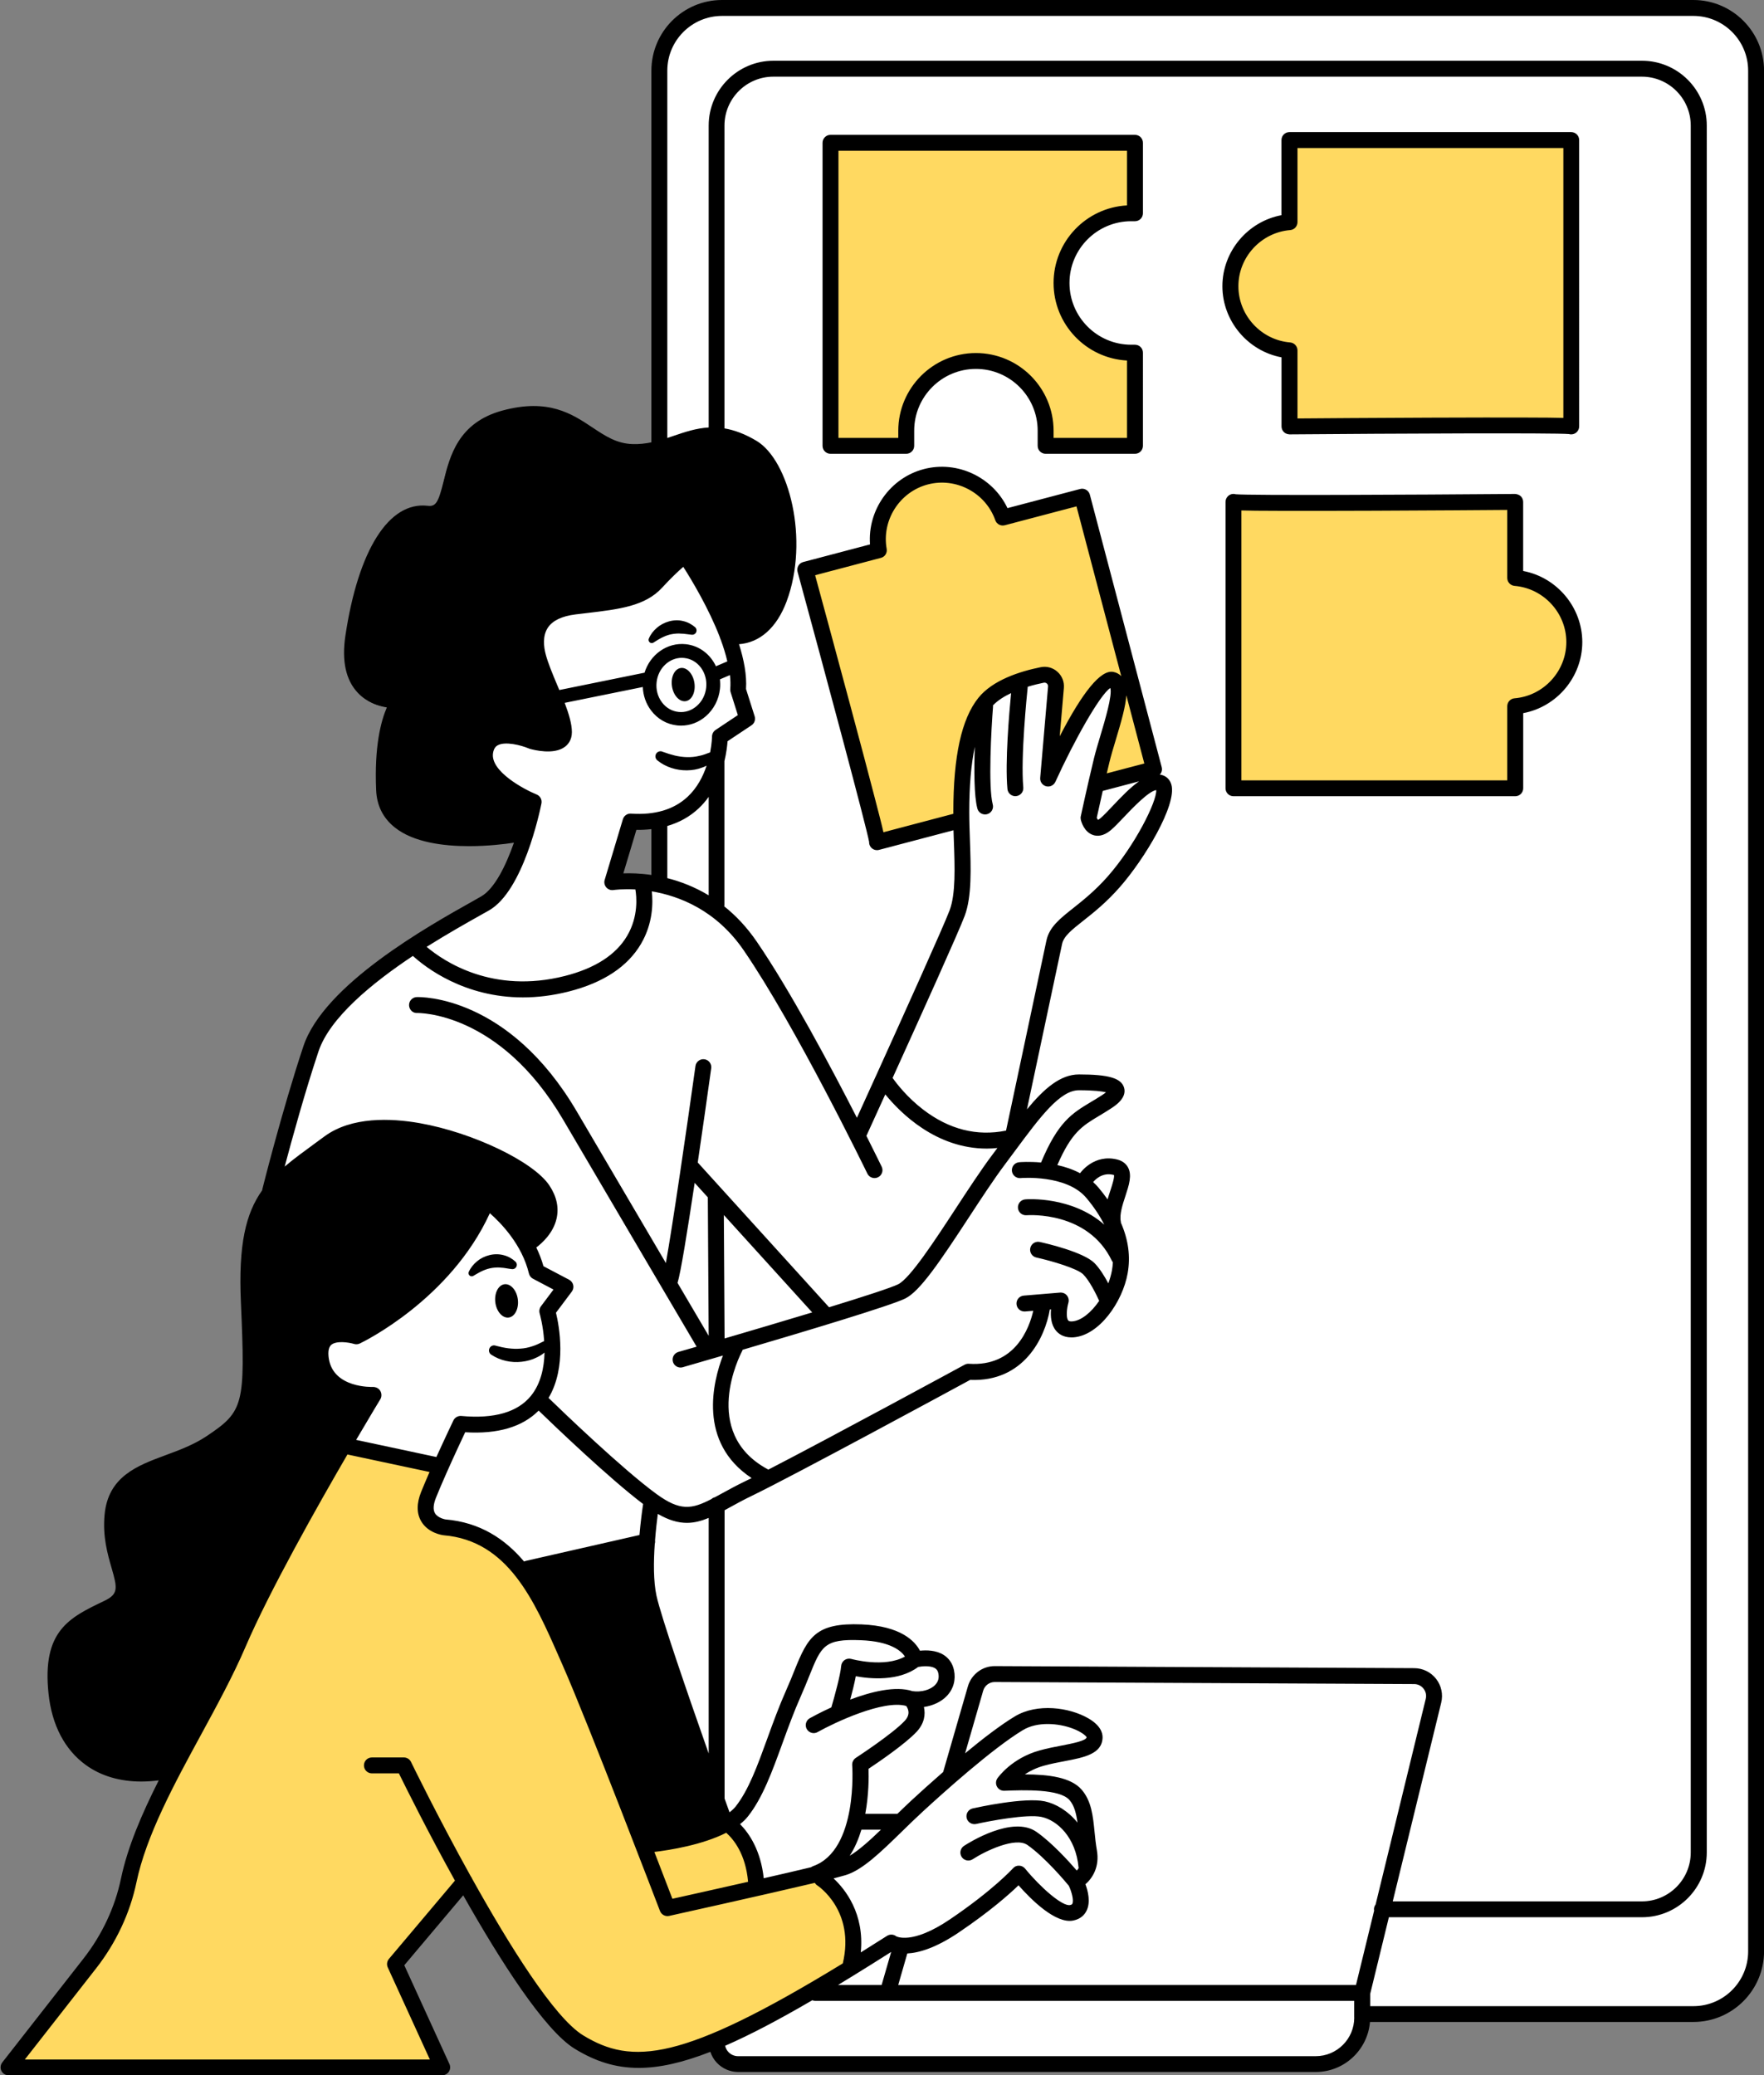 <?xml version="1.0" encoding="UTF-8" standalone="no"?><svg xmlns="http://www.w3.org/2000/svg" xmlns:xlink="http://www.w3.org/1999/xlink" fill="#000000" height="391.2" preserveAspectRatio="xMidYMid meet" version="1" viewBox="-0.1 0.0 332.6 391.2" width="332.6" zoomAndPan="magnify"><rect x="-0.1" y="0.0" width="332.6" height="391.2" fill="#808080" stroke="none"/><g clip-rule="evenodd" fill-rule="evenodd"><g id="change1_1"><path d="M313.9,0.32h-173c-9.87,0-17.87,8-17.87,17.87v92.19 c-4.9,4.16-10.89,2.55-16.37,3.79c-5.77,1.3-4.84,5.77-5.21,9.67s5.95,12.28,3.53,14.88c-2.42,2.6-6.7,0.74-10.23,0 c-3.53-0.74-3.72,0.56-3.53,4.65s9.3,8,9.3,8s-4.65,13.4-7.26,16.93C90.65,171.85,78,178.74,78,178.74s-11.53,8.19-16.93,13.58 s-9.67,30.7-9.67,30.7s12.47-8.19,17.86-10.23s12.28,0.19,18.6,2.42s15.26,6.88,15.26,11.91s-3.35,7.44-3.35,7.44l1.3,4.84 c0,0-4-10.79-8.19-12.47c-0.28,1.12-7.26,11.44-10.6,14.23c-3.35,2.79-12.84,12.28-16.19,10.05c0,0-5.86-0.28-5.86,3.63 c0,3.91,4.19,7.53,9.77,7.81l-5.58,9.77l18.14,3.07l0.82-1.06c-1.74,3.37-3.62,7.58-3.51,9.81c0.19,4.09,5.58,4.65,10.23,5.4 c4.65,0.74,9.49,6.7,9.49,6.7l21.95-6.14l1.11-8.32c0.13,0.1,0.26,0.21,0.38,0.3v80.93c0,9.87,8,17.87,17.87,17.87h2.5l-8.93,4.47 l3.35,3.91l110.51-0.28c0,0,5.86-1.67,7.53-3.91c0.61-0.81,0.92-2.44,1.07-4.19h56.96c9.87,0,17.87-8,17.87-17.87V18.19 C331.77,8.32,323.77,0.32,313.9,0.32z M101.54,264.17c1.67,1.31,10.42,8.24,18.49,15.45L101.54,264.17 C101.54,264.17,101.54,264.17,101.54,264.17z M87.5,269.06l0.64-0.83c0,0,3.26-0.13,6.78-1c-0.3,0.09-0.6,0.18-0.92,0.26 C90.99,268.26,88.79,268.77,87.5,269.06z M121.35,166.27c0,0,0.5,0.86,0.35,2.93C121.63,167.47,121.35,166.27,121.35,166.27 l-5.58-0.74l2.98-10.23c0,0,1.85-0.34,4.28-0.99v12.21C121.98,166.32,121.35,166.27,121.35,166.27z" fill="#ffffff"/></g><g id="change2_2"><path d="M98.84,157.15c0,0-23.07,4.47-25.67-4.84s1.49-18.98,1.49-18.98 s-8.19,0.74-8.56-7.44s1.12-20.47,6.33-24.93c5.21-4.47,5.58-1.49,8.93-4.84c3.35-3.35,1.12-11.91,9.3-15.63 c8.19-3.72,12.28-3.72,19.72,0.37c7.44,4.09,8.56,5.21,16,2.6c7.44-2.6,12.28-4.47,17.49,3.35s7.81,14.51,4.47,21.58 c-3.35,7.07-2.6,10.79-8.93,10.79l-2.6-0.74l-6.7-12.09c0,0-0.93-2.42-2.79-0.56c-1.86,1.86-4.09,5.02-7.07,5.95 c-2.98,0.93-13.21,0.56-15.63,3.72c-2.42,3.16-4.47,5.02-3.16,8.37c1.3,3.35,5.02,14.14,5.02,14.14s-1.12,2.23-3.53,2.23 s-8.56-3.91-10.42-0.74c-1.86,3.16,1.86,8.56,5.58,10.42C101.82,151.76,98.84,157.15,98.84,157.15z M104.33,305.34 c0,0,14.23,41.3,17.86,42.14c3.63,0.84,13.95-4.47,13.95-4.47s-8.37-27.91-11.72-34.88c-3.35-6.98-2.88-17.95-2.88-17.95 l-21.95,6.14L104.33,305.34z M11.96,308.97c0,0-2.79,5.58-1.4,12c1.4,6.42,6.7,12.56,13.12,13.12s8.37-1.12,8.37-1.12L70,262.64 c0,0-11.72,0.56-9.77-7.81c0,0,0.84-4.74,5.86-3.63c0,0,6.14-1.4,12.28-7.26c6.14-5.86,14.51-17.02,14.51-17.02l6.88,7.63 c0,0,3.81,0.84,3.35-7.44c-0.47-8.28-22.88-16.47-33.86-14.33c-10.98,2.14-19.07,9.95-20.74,14.98c-1.67,5.02-1.4,16.47-1.4,23.16 s1.4,12.56-3.07,17.3c-4.47,4.74-13.67,6.7-17.3,9.77s-6.14,2.79-5.86,8.09s4.19,10.88,2.23,13.67 C21.17,302.55,14.19,304.78,11.96,308.97z" fill="inherit"/></g><g id="change3_1"><path d="M154.28,353.06c0,0,6.7,6.98,6.7,12s-1.12,6.98-1.12,6.98 s-26.23,15.63-34.05,15.35c-7.81-0.28-12.56,1.95-18.14-3.63c-5.58-5.58-19.81-28.74-19.81-28.74L75.3,370.64l8.09,18.7L1.63,389.9 l12.84-16.19l8.09-14.23l1.12-4.47c0,0,6.42-18.98,11.16-27.35c4.74-8.37,29.58-55.26,29.58-55.26l18.14,3.07 c0,0-3.63,9.49-1.12,10.6c2.51,1.12,15.35,5.12,18.14,10.23s22.6,51.16,22.6,51.16s9.49-2.23,13.95-4.47c0,0,6.14,6.42,6.7,12.28 L154.28,353.06z M184.42,67.85c13.02,0.74,12.65,16,12.65,16l17.12-0.37l-0.37-16.74c0,0-14.88-0.37-13.4-14.51 c1.49-14.14,13.4-12.65,13.4-12.65V27.67l-57.3,0.37v55.44l14.14,0.37C170.65,83.85,171.4,67.11,184.42,67.85z M242.47,67.11 l0.37,13.02l53.21-0.37V26.18h-52.09l-0.37,14.51c0,0-10.42,0.74-11.91,11.91C230.19,63.76,242.47,67.11,242.47,67.11z M285.88,107.29l-0.37-13.02l-53.21,0.37v53.58h52.09l0.37-14.51c0,0,10.42-0.74,11.91-11.91 C298.16,110.64,285.88,107.29,285.88,107.29z M189.26,97.25c0,0-6.33-9.67-16-7.07c-9.67,2.6-8.19,12.28-8.19,12.28l-13.02,5.21 l13.4,50.6l15.26-4.09l2.6-18.79c0,0,4.28-5.4,8-7.07c3.72-1.67,7.35-0.47,7.35-0.47l0.28,15.35c0,0,7.44-13.77,9.86-15.44 c2.42-1.67,2.05,2.6,2.05,2.6l1.49-1.86l-9.3-34.23L189.26,97.25z M206.75,147.48l10.79-3.35l-5.21-15.63L206.75,147.48z" fill="#ffd961"/></g></g><g id="change2_1"><path d="M319.18,0H136.04c-7.35,0-13.32,5.98-13.32,13.32v70.06c-1.12,0.23-2.29,0.37-3.56,0.33c-2.99-0.1-5.1-1.5-7.54-3.12 c-3.9-2.6-8.33-5.54-16.99-3.2c-8.35,2.26-9.93,8.65-11.08,13.31c-1.01,4.08-1.49,4.83-3.03,4.64c-7.3-0.83-13.08,8.33-15.5,24.52 c-0.71,4.75,0.09,8.38,2.38,10.77c1.67,1.75,3.79,2.45,5.44,2.72c-1.1,2.53-2.38,7.3-2.02,15.58c0.12,2.92,1.31,5.3,3.54,7.06 c3.51,2.79,9.1,3.51,13.97,3.51c3.58,0,6.77-0.39,8.47-0.65c-1.5,4.27-3.63,8.67-6.18,10.13c-0.46,0.26-1.01,0.57-1.64,0.93 c-8.38,4.7-28.01,15.69-31.88,27.32c-3.97,11.91-7.71,26.81-7.74,26.96c-0.02,0.06-0.02,0.13-0.03,0.19 c-3.1,4.36-4.49,10.22-4.01,21.09c0.86,19.38,0.55,20.56-6.47,25.25c-2.43,1.62-5.13,2.62-7.75,3.59 c-5.32,1.97-10.82,4.01-11.48,11.23c-0.38,4.13,0.56,7.39,1.32,10.02c1.12,3.87,1.3,4.93-1.42,6.23 c-6.55,3.13-11.72,5.6-10.47,17.46c0.63,5.94,3.07,10.6,7.07,13.48c2.85,2.05,6.39,3.09,10.43,3.09c1.06,0,2.16-0.08,3.28-0.22 c-3.17,6.28-5.88,12.56-7.13,18.56c-1.12,5.35-3.55,10.54-7.04,15.01l-15.33,19.6c-0.35,0.45-0.42,1.07-0.17,1.58 c0.25,0.52,0.77,0.84,1.35,0.84h81.77c0.51,0,0.99-0.26,1.26-0.69c0.28-0.43,0.31-0.97,0.1-1.43l-8.51-18.62l11.11-13.18 c6.95,12.29,15.31,25.42,21.02,28.92c3.82,2.34,7.62,3.61,12.07,3.61c3.87,0,8.24-0.97,13.51-3.03c0.25,0.76,0.65,1.46,1.21,2.05 c1.04,1.11,2.51,1.75,4.03,1.75h108.9c5.38,0,9.79-4.16,10.23-9.43h60.98c7.35,0,13.32-5.98,13.32-13.32V13.32 C332.51,5.98,326.53,0,319.18,0z M97.52,155.72c-0.15,0.03-15.18,2.79-21.29-2.06c-1.53-1.21-2.32-2.8-2.4-4.83 c-0.51-12,2.63-15.79,2.65-15.8c0.42-0.46,0.52-1.13,0.24-1.69c-0.28-0.56-0.88-0.88-1.5-0.82c-0.03,0-3.51,0.29-5.64-1.93 c-1.61-1.69-2.15-4.47-1.58-8.26c2.08-13.97,6.86-22.59,12.19-21.98c4.44,0.51,5.42-3.43,6.28-6.9c1.08-4.38,2.31-9.33,8.95-11.13 c7.34-1.99,10.84,0.33,14.54,2.8c2.59,1.72,5.26,3.5,9.1,3.62c3.47,0.11,6.34-0.87,8.88-1.73c4.26-1.45,7.62-2.6,13.1,0.69 c5.36,3.22,7.74,17.66,4.38,26.65c-1.11,2.98-3.26,6.36-7.22,6.12c-2.95-7.47-7.6-14.25-7.89-14.68c-0.23-0.34-0.59-0.56-0.99-0.63 c-0.41-0.07-0.82,0.04-1.14,0.28c-0.1,0.07-2.43,1.84-5.63,5.33c-2.43,2.66-6.82,3.18-12.38,3.84c-0.69,0.08-1.4,0.17-2.13,0.26 c-3.44,0.43-5.9,1.7-7.3,3.78c-1.33,1.97-1.61,4.57-0.82,7.52c0.49,1.82,1.4,4.01,2.28,6.12c1.18,2.83,2.52,6.03,2.52,7.78 c0,0.28-0.07,0.33-0.12,0.37c-0.57,0.43-2.48,0.3-3.89-0.08c-0.87-0.36-5.43-2.1-8.43-0.44c-0.91,0.5-2.07,1.54-2.4,3.62 c-0.85,5.38,5.98,9.18,8.9,10.54c-0.24,1.03-0.56,2.29-0.96,3.64C97.72,155.69,97.62,155.7,97.52,155.72z M255.57,374.17h-86.31 l1.71-5.94c2.2-0.12,5.38-1.04,9.69-3.95c5.92-4,9.56-7.23,11.28-8.9c2.38,2.7,7.01,7.32,10.33,6.64c1.48-0.3,2.18-1.18,2.51-1.87 c0.77-1.59,0.27-3.65-0.22-4.97c1.34-1.16,2.71-3.31,2.15-6.44c-0.2-1.13-0.32-2.29-0.43-3.41c-0.3-2.99-0.57-5.82-2.44-7.98 c-2.01-2.32-6.14-2.86-10.71-2.88c0.95-0.63,2.16-1.24,3.62-1.64c1.32-0.36,2.64-0.62,3.93-0.86c3.62-0.69,7.03-1.35,7.11-4.44 c0.02-0.93-0.43-2.31-2.68-3.62c-3.57-2.07-9.64-2.91-13.86-0.37c-2.69,1.62-6.1,4.24-9.38,6.96l3.41-11.81 c0.28-0.96,1.17-1.63,2.17-1.63c0,0,0.01,0,0.01,0l79.09,0.39c0.69,0,1.34,0.32,1.76,0.87c0.43,0.55,0.58,1.25,0.41,1.92 L259.27,359c-0.19,0.25-0.31,0.56-0.31,0.9c0,0.09,0.01,0.17,0.03,0.26L255.57,374.17z M71.6,262.18 c-0.28-0.48-0.81-0.73-1.35-0.74c-0.3,0.01-7.43,0.22-8.34-5.28c-0.15-0.9-0.19-2.09,0.44-2.65c0.95-0.83,3.31-0.48,4.3-0.18 c0.36,0.11,0.75,0.08,1.09-0.08c0.72-0.34,17.08-8.32,24.52-24.56c2.15,1.89,6.06,5.93,7.37,11.37c0.1,0.42,0.38,0.78,0.76,0.98 l3.87,2.04l-2.37,3.16c-0.28,0.38-0.37,0.87-0.24,1.33c0.01,0.05,0.66,2.28,0.85,5.22l-0.04,0.02c-0.74,0.37-1.45,0.74-2.19,0.96 c-0.73,0.25-1.49,0.4-2.25,0.45c-0.76,0.06-1.53,0.03-2.31-0.07c-0.76-0.1-1.6-0.28-2.28-0.47l-0.13-0.04 c-0.39-0.11-0.82,0.04-1.05,0.4c-0.29,0.44-0.17,1.04,0.28,1.32c0.9,0.59,1.78,0.94,2.76,1.17c0.97,0.22,1.98,0.28,2.98,0.16 c1-0.11,2-0.38,2.89-0.84c0.51-0.24,0.98-0.54,1.41-0.89c-0.07,2.8-0.69,5.87-2.59,8.19c-2.51,3.06-6.92,4.33-13.1,3.76 c-0.62-0.05-1.22,0.28-1.49,0.84c-0.02,0.04-1.54,3.22-3.21,6.9l-15.13-3.23c2.71-4.62,4.57-7.68,4.59-7.71 C71.88,263.25,71.88,262.66,71.6,262.18z M82.09,282.35c0.53-1.31,1.19-2.88,1.98-4.65c1.39-3.14,2.84-6.23,3.54-7.72 c6.15,0.38,10.79-1,13.85-4.08c3.02,2.92,13.2,12.68,19.7,17.61c-0.18,1.16-0.47,3.31-0.69,5.84l-21.44,4.88 c-0.11,0.03-0.22,0.07-0.32,0.11c-3.63-4.28-8.3-7.37-14.82-7.93c-0.01,0-1.43-0.24-1.98-1.17 C81.53,284.58,81.59,283.61,82.09,282.35z M123.68,300.8c-0.59-2.73-0.56-6.47-0.32-9.81c0.07-0.21,0.08-0.44,0.05-0.67 c0.15-1.91,0.35-3.65,0.52-4.95c2.07,1.2,3.83,1.69,5.48,1.69c1.41,0,2.74-0.36,4.11-0.93v44.4 C129.66,319.58,124.54,304.73,123.68,300.8z M120.27,292.47c-0.14,3.1-0.08,6.38,0.49,8.97c1.15,5.28,9.31,28.39,12.79,38.14 c0.03,0.23,0.1,0.44,0.22,0.63c0.46,1.27,0.81,2.27,1.04,2.91c-4.01,1.81-9.62,2.76-12.64,3.09 c-4.37-11.27-10.47-26.84-13.44-33.55l-0.63-1.42c-2.13-4.84-4.38-9.97-7.4-14.31L120.27,292.47z M136.83,345.48 c1.37,1.21,3.66,3.98,4.12,9.24c-6,1.36-11.79,2.65-14.27,3.2c-0.63-1.64-1.85-4.84-3.4-8.83 C126.23,348.74,132.33,347.76,136.83,345.48z M143.9,354.05c-0.56-5.25-2.73-8.45-4.46-10.2c0.58-0.46,1.09-0.95,1.51-1.49 c2.74-3.47,4.53-8.4,6.43-13.62c1.07-2.94,2.17-5.98,3.52-9.02c0.63-1.42,1.14-2.69,1.59-3.81c2.28-5.66,2.82-7.01,9.74-6.73 c5.6,0.22,7.61,2.04,8.3,3.08c-3.87,2.17-10.05,0.47-10.12,0.45c-0.43-0.12-0.9-0.04-1.27,0.21c-0.37,0.26-0.6,0.67-0.64,1.11 c-0.13,1.7-1.25,5.76-1.85,7.81c-2.09,0.96-3.62,1.8-4.06,2.04c-0.72,0.41-0.98,1.32-0.58,2.04c0.28,0.49,0.79,0.77,1.31,0.77 c0.25,0,0.5-0.06,0.73-0.19c3.25-1.82,12.42-6.14,16.71-4.93c0.37,0.5,0.87,1.57-0.26,2.79c-2.32,2.5-9.17,6.95-9.24,7 c-0.46,0.3-0.72,0.83-0.68,1.37c0.01,0.16,1.13,16.03-7.38,19.04c-0.14,0.05-0.26,0.12-0.37,0.2 C150.3,352.59,147.14,353.31,143.9,354.05z M171.94,318.78c-3.18-1.05-7.79,0.11-11.73,1.59c0.38-1.39,0.79-3.03,1.05-4.4 c2.7,0.5,8.09,1.01,11.76-1.75c0.82-0.16,2.35-0.27,3.18,0.24c0.34,0.21,0.53,0.5,0.62,0.95c0.18,0.86-0.01,1.58-0.58,2.18 C175.34,318.55,173.61,319.02,171.94,318.78z M162.32,344.89h3.69c-2.14,2.06-4.16,3.88-5.9,4.92 C161.09,348.31,161.8,346.61,162.32,344.89z M159.31,353.47c3.19-0.95,6.66-4.34,10.68-8.26c1.26-1.23,2.56-2.5,3.89-3.72 c3.76-3.46,13.13-11.9,18.91-15.38c2.7-1.62,6.66-1.31,9.4-0.27c1.76,0.67,2.52,1.44,2.59,1.62c-0.02,0.68-2.82,1.21-4.67,1.57 c-1.28,0.25-2.73,0.52-4.16,0.92c-5.32,1.46-7.88,5.11-7.99,5.26c-0.32,0.47-0.35,1.08-0.08,1.57c0.27,0.5,0.8,0.8,1.37,0.78 c3.65-0.14,10.46-0.39,12.31,1.76c0.9,1.04,1.26,2.52,1.5,4.24c-1.79-2.2-4.07-3.56-6.18-4.01c-3.83-0.8-12.6,1.12-13.58,1.34 c-0.81,0.18-1.32,0.98-1.14,1.79c0.18,0.81,0.98,1.31,1.79,1.14c2.51-0.56,9.61-1.9,12.31-1.33c3.01,0.63,6.49,3.88,7,9.52 c0,0.04,0.03,0.07,0.03,0.11c-0.11,0.18-0.24,0.34-0.36,0.48c-1.53-1.77-4.69-5.25-7.6-7.29c-4.51-3.16-12.75,2.04-13.67,2.64 c-0.69,0.45-0.89,1.38-0.44,2.08c0.45,0.69,1.38,0.89,2.08,0.44c2.39-1.56,8.07-4.27,10.32-2.69c3.28,2.29,7.13,6.86,7.81,7.69 c0.49,1.02,0.98,2.73,0.66,3.39c-0.03,0.06-0.08,0.17-0.42,0.24c-1.45,0.32-5.64-3.38-8.49-6.87c-0.28-0.34-0.69-0.54-1.13-0.55 c-0.48-0.02-0.86,0.17-1.15,0.5c-0.04,0.04-3.72,4.1-11.92,9.64c-7.2,4.86-10.09,3.17-10.1,3.17c-0.5-0.39-1.19-0.42-1.73-0.08 c-1.71,1.09-3.35,2.12-4.95,3.12c0.73-7.33-2.96-11.93-5.13-13.95C158.09,353.8,158.87,353.6,159.31,353.47z M160.9,372.34 c0.04-0.03,0.09-0.05,0.13-0.08c2.2-1.36,4.5-2.79,6.9-4.32l-1.8,6.23h-8.22C158.89,373.57,159.89,372.97,160.9,372.34z M271.64,320.95c0.38-1.57,0.03-3.21-0.96-4.48c-1-1.28-2.5-2.01-4.11-2.02l-79.09-0.39c-0.01,0-0.02,0-0.03,0 c-2.33,0-4.4,1.56-5.05,3.8l-4.67,16.16c-2.41,2.1-4.52,4.01-5.88,5.27c-0.93,0.86-1.84,1.74-2.74,2.61h-6.06 c0.67-3.6,0.66-6.93,0.61-8.48c1.9-1.26,6.96-4.72,9.08-6.99c1.45-1.57,1.69-3.25,1.36-4.66c1.71-0.25,3.28-0.98,4.33-2.09 c1.25-1.31,1.72-3.04,1.34-4.86c-0.26-1.25-0.95-2.25-1.98-2.89c-1.43-0.88-3.22-0.9-4.43-0.77c-0.96-1.82-3.63-4.66-11-4.96 c-8.67-0.35-10.14,2.39-12.64,8.61c-0.44,1.1-0.94,2.34-1.55,3.71c-1.39,3.13-2.52,6.22-3.6,9.21c-1.89,5.2-3.52,9.69-5.96,12.79 c-0.31,0.39-0.71,0.75-1.16,1.1c-0.23-0.65-0.55-1.53-0.93-2.59v-54.35c0.33-0.18,0.66-0.36,1-0.55c1.23-0.68,2.62-1.44,4.2-2.2 c7.74-3.74,37.42-19.82,41.1-21.82c10.13,0.43,14.13-7.97,15.02-13.27l0.23-0.02c-0.11,1.27-0.01,2.84,0.9,3.97 c0.49,0.61,1.39,1.31,2.94,1.31c0.13,0,0.26,0,0.39-0.01c4.83-0.35,9.26-6.65,10.22-12.09c0.56-3.16,0.13-6.31-1.27-9.51 c-0.01-0.07-0.01-0.14-0.02-0.21c-0.29-1.34,0.33-3.2,0.87-4.85c0.66-2.02,1.29-3.92,0.47-5.4c-0.28-0.51-0.86-1.17-2.01-1.46 c-4.35-1.09-6.87,2.38-7.01,2.58c-1.38-0.73-2.86-1.22-4.29-1.53c2.68-6.17,4.69-7.38,7.9-9.3c0.67-0.4,1.37-0.82,2.13-1.32 c0.86-0.55,3.13-2.02,2.55-3.98c-0.53-1.79-2.91-2.49-8.5-2.49c-3.5,0-6.55,2.64-9.81,6.58c2.04-9.61,6.05-28.47,6.62-31.15 c0.31-1.48,1.78-2.65,4.01-4.41c1.94-1.53,4.35-3.44,6.88-6.33c4.66-5.3,10.77-15.46,9.73-19.29c-0.24-0.88-0.82-1.51-1.63-1.79 c-0.19-0.06-0.38-0.11-0.57-0.14c0.08-0.08,0.16-0.15,0.22-0.25c0.2-0.34,0.26-0.75,0.15-1.14l-13.55-51.37 c-0.21-0.8-1.03-1.28-1.83-1.07l-13.7,3.61c-2.77-5.83-9.44-9.03-15.8-7.35c-6.36,1.68-10.59,7.75-10.12,14.19l-12.59,3.32 c-0.39,0.1-0.72,0.35-0.92,0.7c-0.2,0.35-0.25,0.76-0.15,1.14c5.22,19.16,13.01,48.16,13.49,50.92c-0.02,0.55,0.26,1.07,0.74,1.35 c0.23,0.14,0.5,0.2,0.76,0.2c0.15,0,0.31-0.02,0.45-0.07l13.96-3.68c0.02,0.69,0.04,1.37,0.07,2.05c0.18,4.89,0.36,9.95-0.8,13.04 c-1.1,2.93-8.67,19.71-13.81,31.04c-0.03,0.06-0.06,0.12-0.09,0.19c-1.47,3.24-2.73,6.01-3.58,7.88 c-4.83-9.45-12.58-24.01-18.91-33.24c-1.88-2.74-3.95-4.9-6.1-6.61c0.01-0.08,0.03-0.17,0.03-0.25v-27.13 c0.38-1.59,0.53-2.94,0.59-3.75l4.51-3c0.56-0.37,0.8-1.06,0.6-1.7l-1.63-5.15c0.17-2.59-0.39-5.51-1.32-8.44 c3.93-0.29,7.12-3.11,8.97-8.05c4.34-11.62,0.46-26.61-5.65-30.27c-2.24-1.34-4.23-2.05-6.06-2.36V23.67 c0-5.08,4.13-9.22,9.22-9.22h163.75c5.08,0,9.22,4.13,9.22,9.22v325.52c0,5.08-4.13,9.22-9.22,9.22H262.5L271.64,320.95z M144.64,276.95c-12.78-6.9-5.15-21.63-4.82-22.25c0.05-0.09,0.08-0.18,0.11-0.27c11.51-3.38,27.99-8.33,30.65-9.66 c2.77-1.38,6.4-6.73,12.05-15.37c2.31-3.53,4.7-7.18,6.76-9.92c0.65-0.86,1.27-1.71,1.88-2.53c4.74-6.39,8.48-11.44,12.06-11.44 c2.88,0,4.37,0.21,5.11,0.39c-0.19,0.15-0.45,0.34-0.79,0.56c-0.73,0.47-1.41,0.88-2.05,1.26c-3.58,2.15-6.2,3.74-9.41,11.41 c-2.27-0.2-3.97-0.07-4.14-0.05c-0.83,0.08-1.43,0.8-1.36,1.63c0.08,0.83,0.82,1.43,1.63,1.36c0.09-0.01,8.68-0.73,12.42,3.75 c1.43,1.71,2.54,3.38,3.36,5.02c-6.11-5.37-14.45-4.8-14.89-4.76c-0.82,0.07-1.44,0.79-1.38,1.61s0.78,1.44,1.61,1.38 c0.47-0.03,11.61-0.77,16.1,8.58c0.05,0.1,0.12,0.19,0.19,0.28c-0.03,0.51-0.08,1.02-0.17,1.52c-0.15,0.82-0.39,1.65-0.69,2.46 c-0.7-1.32-1.63-2.83-2.62-3.83c-2.06-2.06-8.94-3.67-10.3-3.97c-0.81-0.18-1.61,0.33-1.79,1.14s0.33,1.61,1.14,1.79 c3.03,0.67,7.77,2.1,8.83,3.17c1.17,1.17,2.42,3.66,3.02,5c-1.49,2.18-3.4,3.75-5.07,3.87c-0.39,0.03-0.66-0.03-0.77-0.18 c-0.45-0.56-0.26-2.32,0.03-3.32c0.14-0.47,0.04-0.99-0.27-1.38c-0.31-0.39-0.79-0.58-1.29-0.55l-6.85,0.57 c-0.83,0.07-1.44,0.79-1.37,1.62c0.07,0.83,0.79,1.43,1.62,1.37l1.54-0.13c-0.75,3.27-3.41,10.57-12.13,9.99 c-0.29-0.02-0.57,0.04-0.82,0.18c-0.29,0.16-25.17,13.67-37.02,19.78C144.71,277,144.68,276.97,144.64,276.95z M130.88,222.97 l2.48,2.73l0.16,26.1c-1.09-1.84-3.17-5.37-5.87-9.97C128.23,239.98,129.47,232.36,130.88,222.97z M136.52,252.3l-0.14-23.27 l16.66,18.36C147.59,249.04,141.63,250.8,136.52,252.3z M167.08,103.46c-0.96-5.41,2.44-10.74,7.75-12.14 c5.31-1.4,10.9,1.56,12.73,6.74c0.26,0.74,1.04,1.15,1.8,0.95l13.51-3.56l8.44,32c-0.41-0.42-0.92-0.69-1.53-0.8 c-2.31-0.41-5.69,3.67-10.07,12.14l0.78-9.1c0.1-1.17-0.34-2.28-1.21-3.06c-0.87-0.78-2.03-1.1-3.18-0.86 c-3.86,0.78-9.04,2.41-11.74,5.79c-3.17,3.96-4.71,10.99-4.71,21.5c0,0.11,0,0.23,0.01,0.34l-13.19,3.48 c-0.3-1.36-0.84-3.43-1.68-6.66c-1.11-4.28-2.68-10.22-4.68-17.66c-2.74-10.22-5.51-20.42-6.52-24.13l12.4-3.27 C166.74,104.98,167.22,104.23,167.08,103.46z M207.82,149.09l6.85-1.81c-1.69,1.18-3.38,2.96-4.97,4.64 c-0.87,0.92-1.7,1.79-2.29,2.3c-0.24,0.21-0.41,0.29-0.49,0.33c-0.07-0.09-0.16-0.24-0.23-0.4 C206.86,153.35,207.28,151.45,207.82,149.09z M208.58,145.78c0.16-0.68,0.33-1.37,0.49-2.07c0.31-1.27,0.75-2.74,1.22-4.29 c1.07-3.55,1.84-6.28,1.98-8.35l3.39,12.85L208.58,145.78z M181.79,172.64c1.37-3.65,1.17-9.01,0.99-14.2 c-0.06-1.79-0.13-3.64-0.13-5.37c0-4.9,0.35-9,1.05-12.3c-0.15,4.32-0.15,9.28,0.48,11.64c0.18,0.67,0.79,1.11,1.45,1.11 c0.13,0,0.26-0.02,0.39-0.05c0.8-0.21,1.28-1.04,1.06-1.84c-0.88-3.31-0.27-14.37,0.05-18.35c0.01-0.11,0-0.21-0.01-0.31 c0.91-0.95,2.12-1.71,3.42-2.32c-0.36,3.76-1.16,12.98-0.69,18.07c0.07,0.78,0.73,1.36,1.49,1.36c0.05,0,0.09,0,0.14-0.01 c0.83-0.08,1.43-0.8,1.36-1.63c-0.52-5.74,0.7-17.63,0.84-18.99c1.12-0.34,2.18-0.59,3.02-0.76c0.29-0.06,0.5,0.07,0.59,0.16 c0.09,0.08,0.25,0.27,0.22,0.56l-1.48,17.22c-0.06,0.73,0.41,1.39,1.11,1.58c0.71,0.19,1.44-0.17,1.75-0.83 c3.54-7.78,8.41-16.45,10.36-17.69c0.42,1.34-1.03,6.17-1.83,8.84c-0.48,1.6-0.93,3.1-1.26,4.45c-1.32,5.48-2.47,10.84-2.48,10.89 c-0.05,0.22-0.04,0.44,0.01,0.66c0.09,0.38,0.62,2.31,2.31,2.87c0.75,0.25,1.93,0.28,3.35-0.92c0.72-0.61,1.56-1.5,2.53-2.52 c1.3-1.38,4.62-4.88,6.03-5.03c0.12,2.16-4.01,10.44-9.14,16.27c-2.36,2.68-4.65,4.5-6.49,5.96c-2.54,2.01-4.55,3.6-5.08,6.15 c-0.69,3.25-6.46,30.39-7.61,35.81c-5.5,1.11-10.75-0.22-15.64-3.97c-2.94-2.25-4.92-4.79-5.75-5.96 C173.35,191.85,180.68,175.62,181.79,172.64z M209.24,224.47c-0.17,0.52-0.35,1.06-0.51,1.61c-0.51-0.72-1.07-1.45-1.68-2.18 c-0.32-0.39-0.67-0.74-1.04-1.07c0.23-0.29,1.62-1.92,3.81-1.37c0.06,0.02,0.1,0.03,0.12,0.03 C210.06,221.97,209.55,223.53,209.24,224.47z M117.43,164.63l2.46-8.2c0.98,0.02,1.92-0.04,2.83-0.14v8.64 C120.59,164.62,118.76,164.58,117.43,164.63z M125.72,155.7c2.25-0.66,4.22-1.74,5.88-3.29c0.74-0.69,1.37-1.43,1.92-2.2v18.56 c-2.67-1.61-5.35-2.62-7.8-3.24V155.7z M129.2,121.43c-3.51-0.37-6.73,1.96-7.78,5.39c-0.03,0-0.05-0.01-0.08,0l-15.98,3.25 c-0.13-0.32-0.27-0.65-0.41-0.97c-0.85-2.02-1.72-4.11-2.15-5.73c-0.39-1.46-0.63-3.52,0.41-5.07c0.89-1.33,2.64-2.16,5.18-2.48 c0.72-0.09,1.42-0.17,2.11-0.25c6.17-0.73,11.05-1.31,14.24-4.79c1.64-1.79,3.05-3.11,3.99-3.93c1.56,2.44,4.79,7.79,6.9,13.28 c0.03,0.15,0.09,0.3,0.16,0.44c0.51,1.38,0.94,2.76,1.25,4.1l-2.15,0.92C133.83,123.33,131.75,121.7,129.2,121.43z M133.05,129.61 c-0.15,1.38-0.78,2.61-1.79,3.48c-0.98,0.85-2.2,1.25-3.43,1.11c-1.23-0.13-2.34-0.77-3.12-1.81c-0.8-1.06-1.16-2.4-1.01-3.78 c0.28-2.64,2.37-4.61,4.76-4.61c0.15,0,0.31,0.01,0.46,0.03C131.5,124.29,133.35,126.8,133.05,129.61z M90.45,172.54 c0.64-0.36,1.2-0.67,1.67-0.94c6.41-3.66,9.53-18.47,9.87-20.15c0.14-0.71-0.24-1.42-0.91-1.69c-2.3-0.93-8.76-4.35-8.22-7.8 c0.15-0.96,0.58-1.3,0.88-1.47c1.41-0.78,4.37-0.04,5.9,0.61c0.06,0.02,0.12,0.05,0.18,0.06c0.74,0.21,4.52,1.18,6.6-0.39 c0.6-0.45,1.31-1.3,1.31-2.77c0-1.53-0.57-3.43-1.36-5.51l14.73-2.99c0.06,1.6,0.59,3.14,1.55,4.41c1.22,1.62,2.96,2.62,4.92,2.83 c0.25,0.03,0.5,0.04,0.75,0.04c1.69,0,3.32-0.61,4.65-1.76c1.51-1.3,2.46-3.14,2.68-5.17c0.07-0.61,0.05-1.21-0.01-1.79l1.89-0.81 c0.1,0.91,0.13,1.79,0.06,2.62c-0.02,0.2,0,0.4,0.06,0.58l1.37,4.35l-4.2,2.8c-0.42,0.28-0.67,0.75-0.67,1.25 c0,0.03-0.02,1.25-0.35,2.97c-0.71,0.27-1.39,0.54-2.09,0.67c-0.75,0.18-1.52,0.25-2.28,0.23c-0.76-0.02-1.53-0.12-2.29-0.3 c-0.74-0.18-1.56-0.44-2.23-0.69l-0.13-0.05c-0.38-0.15-0.82-0.04-1.09,0.29c-0.33,0.41-0.27,1.01,0.14,1.35 c0.84,0.68,1.68,1.11,2.63,1.43c0.94,0.31,1.94,0.47,2.95,0.46c1.01-0.01,2.02-0.18,2.95-0.55c0.27-0.09,0.52-0.21,0.77-0.33 c-0.66,1.99-1.76,4.17-3.6,5.88c-2.58,2.4-6.16,3.46-10.65,3.16c-0.69-0.06-1.34,0.39-1.54,1.07l-3.43,11.42 c-0.15,0.49-0.03,1.03,0.31,1.42c0.34,0.39,0.86,0.57,1.37,0.49c0.05-0.01,1.65-0.24,4.11-0.11c0.22,1.25,0.63,5.07-1.57,8.77 c-2.11,3.57-6.06,6.1-11.72,7.54c-13.61,3.45-22.8-2.73-26.07-5.49C84.36,175.96,88.05,173.89,90.45,172.54z M59.95,198.2 c2.13-6.38,10.15-12.92,17.8-18.01c2.43,2.21,9.7,7.82,20.74,7.82c2.68,0,5.57-0.33,8.68-1.12c6.49-1.65,11.06-4.67,13.59-8.97 c2.29-3.9,2.27-7.81,2.04-9.9c5.17,0.87,12.13,3.54,17.33,11.12c9.82,14.31,23.17,41.8,23.31,42.08c0.36,0.75,1.26,1.06,2,0.7 c0.75-0.36,1.06-1.26,0.7-2c-0.04-0.08-1.12-2.31-2.88-5.81c0.46-1,1.79-3.93,3.56-7.82c2.89,3.55,9.59,10.22,19.15,10.22 c0.65,0,1.32-0.04,1.99-0.11c-0.32,0.42-0.62,0.84-0.95,1.27c-2.12,2.82-4.53,6.51-6.87,10.08c-4.05,6.19-8.64,13.2-10.88,14.33 c-1.28,0.64-6.53,2.34-13.04,4.34l-24.76-27.29c0.85-5.77,1.73-11.97,2.54-17.77c0.11-0.82-0.46-1.58-1.28-1.69 c-0.82-0.11-1.58,0.46-1.69,1.28c-1.67,11.96-4.33,30.19-5.58,37.13c-4.75-8.07-10.83-18.4-16.78-28.54 c-12.87-21.94-29.48-21.61-30.19-21.59c-0.83,0.03-1.48,0.72-1.45,1.55c0.03,0.83,0.7,1.51,1.55,1.45c0.16,0,15.52-0.31,27.5,20.11 c11.08,18.88,22.59,38.41,25.17,42.79c-1.28,0.37-2.44,0.71-3.44,0.99c-0.8,0.23-1.26,1.06-1.03,1.86 c0.19,0.66,0.79,1.08,1.44,1.08c0.14,0,0.28-0.02,0.42-0.06c0.42-0.12,3.39-0.98,7.57-2.2c-1.85,4.83-4.83,16.35,5.41,23.1 c-0.43,0.22-0.84,0.42-1.19,0.58c-1.65,0.8-3.08,1.58-4.34,2.27c-0.49,0.27-0.95,0.52-1.4,0.76c-0.25,0.06-0.48,0.18-0.66,0.35 c-3.71,1.92-5.9,2.29-10.35-0.96c-6.37-4.65-17.61-15.45-20.35-18.11c3.47-5.81,1.99-13.62,1.4-16.06l2.99-3.99 c0.26-0.35,0.36-0.8,0.26-1.23c-0.1-0.43-0.38-0.79-0.77-1l-4.84-2.55c-0.35-1.26-0.82-2.43-1.35-3.53 c1.05-0.79,3.21-2.69,3.83-5.48c0.46-2.07,0-4.17-1.37-6.22c-2.99-4.49-14.43-9.97-24.47-11.74c-5.36-0.94-12.82-1.27-17.94,2.51 l-1.76,1.29c-2.14,1.57-4.06,2.96-5.73,4.39C55.01,214.52,57.43,205.75,59.95,198.2z M17.87,330.31 c-3.29-2.37-5.31-6.29-5.84-11.36c-1.03-9.75,2.25-11.32,8.87-14.48c5.03-2.41,3.96-6.13,2.92-9.73c-0.72-2.5-1.54-5.34-1.21-8.91 c0.46-5.09,3.76-6.55,9.54-8.69c2.65-0.98,5.65-2.09,8.37-3.91c8.45-5.64,8.67-8.35,7.81-27.88c-0.77-17.53,3.19-20.43,12.76-27.42 l1.77-1.3c4.27-3.15,10.86-2.81,15.64-1.97c10.74,1.89,20.49,7.45,22.49,10.45c0.91,1.36,1.22,2.64,0.94,3.89 c-0.35,1.63-1.61,2.86-2.39,3.5c-2.98-4.61-6.79-7.3-7.02-7.46c-0.38-0.26-0.85-0.34-1.29-0.2c-0.44,0.13-0.79,0.46-0.96,0.88 c-5.93,14.83-20.52,23.08-23.35,24.57c-1.36-0.32-4.53-0.8-6.54,0.95c-1.35,1.17-1.83,2.99-1.43,5.4c0.84,5.11,5.26,7.09,8.81,7.64 c-0.9,1.51-2.23,3.75-3.82,6.45c-5.56,9.5-15.63,27.14-20.5,38.51c-2.24,5.21-5.15,10.57-8.23,16.24 c-1.23,2.25-2.46,4.53-3.66,6.81C26.01,333.44,21.28,332.77,17.87,330.31z M109.83,383.65c-5.46-3.35-13.98-17.07-20.91-29.51 c-0.06-0.16-0.14-0.31-0.25-0.44c-6.26-11.26-11.17-21.36-11.27-21.57c-0.25-0.52-0.77-0.85-1.35-0.85h-6.03 c-0.83,0-1.5,0.67-1.5,1.5s0.67,1.5,1.5,1.5h5.09c1.32,2.68,5.44,10.98,10.57,20.22l-12.45,14.76c-0.37,0.44-0.46,1.06-0.22,1.59 l7.94,17.37H4.58l13.43-17.17c3.78-4.83,6.41-10.44,7.62-16.24c1.84-8.81,7.11-18.51,12.21-27.88c2.98-5.48,6.06-11.15,8.35-16.49 c4.51-10.5,13.55-26.52,19.22-36.27l15.48,3.3c-0.61,1.41-1.15,2.68-1.59,3.77c-0.87,2.17-0.86,4.03,0.02,5.53 c1.29,2.2,3.89,2.59,4.25,2.63c12.1,1.03,17.02,12.22,21.78,23.05l0.63,1.43c4.85,10.99,18.22,45.99,18.36,46.34 c0.27,0.69,1,1.09,1.73,0.93c0.93-0.21,18-3.99,27.46-6.23c0.12,0.19,0.27,0.36,0.47,0.48c0.07,0.05,7.18,4.69,4.81,14.7 C128.42,388.67,119.05,389.3,109.83,383.65z M255.24,380.32c0,4.01-3.26,7.27-7.27,7.27h-108.9c-0.7,0-1.36-0.28-1.84-0.8 c-0.31-0.33-0.51-0.73-0.61-1.16c4.7-2.05,10.09-4.88,16.43-8.58c0.18,0.07,0.37,0.11,0.57,0.11h101.61V380.32z M329.51,367.84 c0,5.69-4.63,10.32-10.32,10.32h-60.94v-2.32l3.52-14.44h47.72c6.74,0,12.22-5.48,12.22-12.22V23.67c0-6.74-5.48-12.22-12.22-12.22 H145.74c-6.74,0-12.22,5.48-12.22,12.22v56.91c-2.36,0.14-4.47,0.85-6.55,1.56c-0.42,0.14-0.84,0.28-1.25,0.42V13.32 c0-5.69,4.63-10.32,10.32-10.32h183.15c5.69,0,10.32,4.63,10.32,10.32V367.84z M287.09,107.63V94.61c0-0.4-0.16-0.78-0.44-1.06 c-0.28-0.28-0.71-0.41-1.07-0.44c-19.85,0.16-49.89,0.3-52.68,0.06c-0.52-0.16-1.1-0.02-1.49,0.38c-0.3,0.3-0.46,0.72-0.44,1.14 v53.9c0,0.83,0.67,1.5,1.5,1.5h53.13c0.83,0,1.5-0.67,1.5-1.5v-14.16c6.35-1.19,11.14-6.82,11.14-13.4 C298.23,114.46,293.44,108.82,287.09,107.63z M285.47,131.63c-0.78,0.06-1.38,0.71-1.38,1.5v13.97h-50.13V96.22 c1.39,0.05,3.53,0.06,6.87,0.07c4.42,0.02,10.56,0.01,18.27-0.02c10.58-0.04,21.15-0.12,24.99-0.15v12.82c0,0.78,0.6,1.43,1.38,1.5 c5.47,0.45,9.76,5.1,9.76,10.59C295.23,126.53,290.94,131.18,285.47,131.63z M241.53,67.36v13.02c0,0.4,0.16,0.78,0.44,1.06 c0.28,0.28,0.63,0.41,1.07,0.44c19.85-0.16,49.89-0.3,52.68-0.06c0.14,0.04,0.29,0.06,0.43,0.06c0.39,0,0.77-0.15,1.06-0.44 c0.3-0.3,0.46-0.72,0.44-1.14V26.4c0-0.83-0.67-1.5-1.5-1.5h-53.13c-0.83,0-1.5,0.67-1.5,1.5v14.16 c-6.35,1.19-11.14,6.82-11.14,13.4C230.39,60.54,235.19,66.17,241.53,67.36z M243.16,43.37c0.78-0.06,1.38-0.71,1.38-1.5V27.9 h50.13v50.88c-1.39-0.05-3.53-0.06-6.87-0.07c-4.42-0.02-10.56-0.01-18.27,0.02c-10.58,0.04-21.15,0.12-24.99,0.15V66.05 c0-0.78-0.6-1.43-1.38-1.5c-5.47-0.45-9.76-5.1-9.76-10.59C233.39,48.47,237.68,43.82,243.16,43.37z M213.9,25.42h-57.41 c-0.83,0-1.5,0.67-1.5,1.5v57.12c0,0.83,0.67,1.5,1.5,1.5h14.28c0.83,0,1.5-0.67,1.5-1.5v-2.86c0-6.42,5.22-11.64,11.64-11.64 c6.42,0,11.64,5.22,11.64,11.64v2.86c0,0.83,0.67,1.5,1.5,1.5h16.85c0.83,0,1.5-0.67,1.5-1.5V66.48c0-0.83-0.67-1.5-1.5-1.5h-0.71 c-6.42,0-11.64-5.22-11.64-11.64s5.22-11.64,11.64-11.64h0.71c0.83,0,1.5-0.67,1.5-1.5V26.92C215.4,26.09,214.73,25.42,213.9,25.42 z M212.4,38.72c-7.71,0.41-13.85,6.81-13.85,14.62s6.14,14.21,13.85,14.62v14.59h-13.85v-1.36c0-8.07-6.57-14.64-14.64-14.64 c-8.07,0-14.64,6.57-14.64,14.64v1.36h-11.28V28.42h54.41V38.72z M130.83,128.72c0.26,1.73-0.47,3.27-1.64,3.45 c-1.17,0.18-2.33-1.08-2.59-2.8c-0.26-1.73,0.47-3.27,1.64-3.45C129.4,125.74,130.57,127,130.83,128.72z M130.95,118.22 c0.34,0.29,0.38,0.81,0.09,1.15c-0.18,0.2-0.43,0.3-0.68,0.28l-0.11-0.01c-0.71-0.06-1.32-0.2-1.92-0.2 c-0.59-0.06-1.15,0-1.72,0.09c-0.57,0.1-1.13,0.29-1.7,0.56c-0.56,0.26-1.16,0.63-1.71,0.98l-0.09,0.06 c-0.28,0.18-0.65,0.09-0.83-0.19c-0.11-0.17-0.12-0.38-0.05-0.55c0.34-0.82,0.85-1.46,1.5-2.03c0.64-0.56,1.44-0.99,2.31-1.23 c0.86-0.24,1.8-0.28,2.66-0.06C129.55,117.26,130.32,117.68,130.95,118.22z M97.54,244.96c0.21,1.73-0.57,3.26-1.74,3.4 c-1.17,0.14-2.3-1.15-2.51-2.88s0.57-3.26,1.74-3.4C96.2,241.94,97.33,243.23,97.54,244.96z M88.32,240.29 c-0.1-0.17-0.11-0.38-0.03-0.55c0.37-0.81,0.89-1.43,1.56-1.99c0.66-0.55,1.47-0.95,2.34-1.16c0.87-0.22,1.81-0.22,2.66,0.01 c0.86,0.21,1.62,0.65,2.23,1.21c0.33,0.3,0.36,0.82,0.05,1.16c-0.18,0.2-0.44,0.29-0.69,0.26l-0.11-0.01 c-0.71-0.08-1.32-0.24-1.91-0.26c-0.59-0.08-1.15-0.03-1.72,0.04c-0.57,0.09-1.14,0.26-1.72,0.51c-0.57,0.25-1.17,0.6-1.73,0.93 l-0.09,0.06C88.86,240.67,88.49,240.58,88.32,240.29z" fill="inherit"/></g></svg>